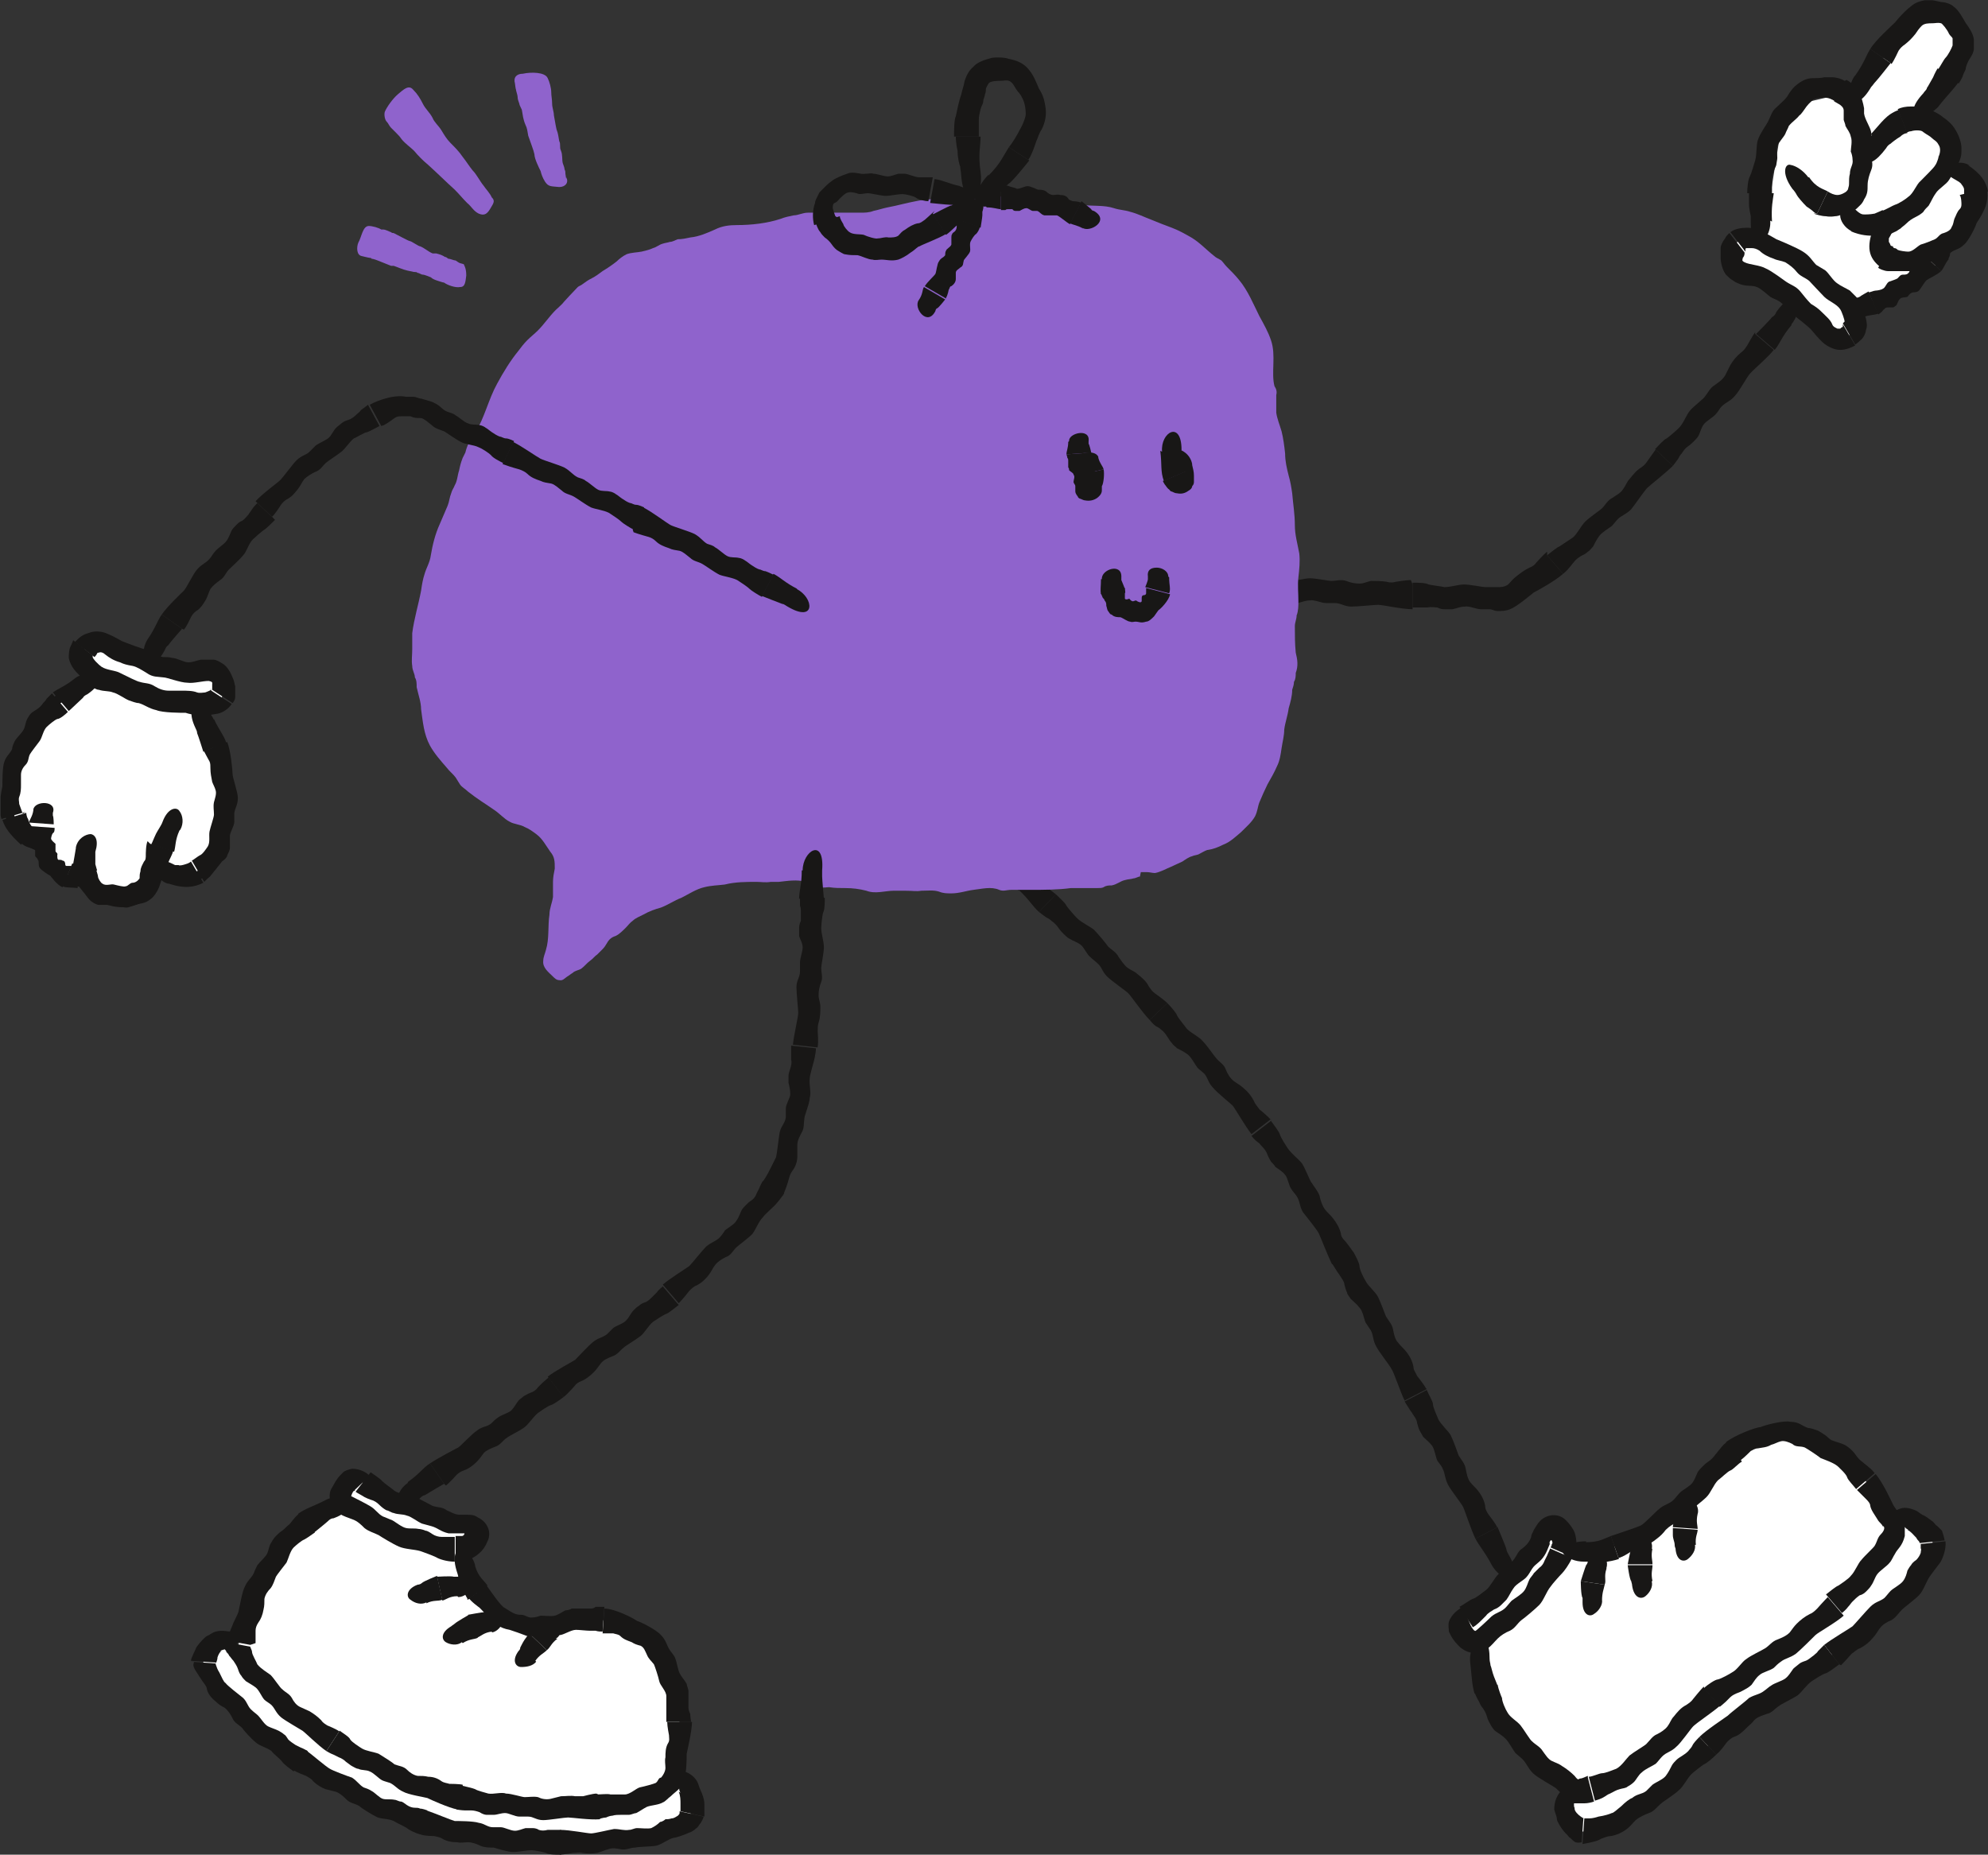 <?xml version="1.0" encoding="UTF-8"?><svg id="Calque_1" xmlns="http://www.w3.org/2000/svg" width="224.57" height="209.53" xmlns:xlink="http://www.w3.org/1999/xlink" viewBox="0 0 224.57 209.53"><rect x="0" y="0" width="224.57" height="209.53" fill="#333333" stroke="none"/><defs><style>.cls-1{fill:#181716;}.cls-2{fill:#fff;}.cls-3,.cls-4{fill:none;}.cls-5{fill:#8f63cc;}.cls-6{clip-path:url(#clippath);}.cls-4{stroke:#181716;stroke-miterlimit:10;}</style><clipPath id="clippath"><rect class="cls-3" x=".07" y=".03" width="224.5" height="209.5"/></clipPath></defs><polygon class="cls-2" points="199.27 26.63 201.57 12.13 209.27 10.33 217.97 .83 222.57 4.03 217.97 12.83 223.17 22.53 218.97 29.83 209.27 35.13 199.27 26.63"/><g class="cls-6"><path class="cls-1" d="M115.07,100.53c1.2,1.1,1.6,1.9,2.3,2.5l1.9-2s-1.8-1.4-2.1-1.6c-.2-.1-.4-.3-.6-.5-2.8-2.9-3.3,0-1.5,1.7"/><path class="cls-1" d="M131.87,113.33l-2,1.9c-.8-.8-2.1-2.7-2.4-3s-1.9-1.4-2.4-1.9c-.6-.6-.6-1.1-1.1-1.5-.2-.2-.6-.5-.8-.7-.4-.3-.7-1.1-1.1-1.4s-.8-.4-1.3-.7c-.2-.1-.5-.4-.6-.5-.2-.2-.4-.4-.6-.7-.2-.3-.5-.6-.8-.8-.2-.2-.4-.3-.6-.4-.3-.2-.8-.6-.8-.6l1.9-2c.4.4,1.1,1,1.2,1.3.2.3.9,1.1,1.2,1.4.5.5,1.4.9,1.9,1.3.5.5,1.4,1.6,1.6,1.9.4.4.9.6,1.2,1.2.3.4.6.9,1,1.2.4.3.8.4,1.1.7.5.4,1,.8,1.3,1.4.2.3.4.6.7.8,0,0,1,.7,1.4,1.1"/><path class="cls-1" d="M143.57,126.43l-2.2,1.7c-.7-.9-1.8-2.8-2.1-3.2-.3-.3-1.8-1.5-2.2-2-.6-.6-.6-1.1-1-1.6-.2-.2-.6-.5-.8-.7-.3-.4-.7-1.2-1.1-1.5-.4-.3-.8-.5-1.2-.7-.2-.2-.5-.4-.6-.6-.2-.2-.3-.4-.5-.7-.2-.3-.4-.6-.7-.8-.2-.2-.4-.3-.6-.4-.3-.2-.7-.7-.7-.7l2-1.9c.4.4,1,1.1,1.1,1.4.2.4.9,1.2,1.1,1.5.5.5,1.4.9,1.8,1.4.5.5,1.3,1.7,1.5,1.9.4.5.9.7,1.1,1.3.2.5.5,1,.9,1.3s.8.5,1.1.8c.5.4.9.9,1.2,1.5.1.3.4.6.6.9,0,0,1,.8,1.3,1.2"/><path class="cls-1" d="M152.87,141.53l-2.4,1.3c-.5-1-1.3-3.1-1.5-3.5s-1.4-1.9-1.8-2.4c-.4-.7-.3-1.2-.7-1.8-.2-.3-.5-.6-.6-.8-.3-.4-.4-1.3-.7-1.6-.3-.4-.7-.6-1.1-.9-.1-.2-.4-.5-.5-.6-.1-.2-.3-.5-.4-.8-.1-.3-.3-.6-.6-.9-.2-.2-.3-.4-.5-.5-.3-.2-.7-.7-.7-.7l2.2-1.7c.3.4.9,1.2,1,1.5.1.4.7,1.3.9,1.6.4.6,1.2,1.2,1.6,1.7.4.6.9,2,1.1,2.2.3.5.7.9.9,1.5.1.5.3,1.1.6,1.5s.6.6.9,1c.4.5.7,1,.9,1.7,0,.4.3.7.5.9,0,0,.8,1,1,1.4"/><path class="cls-1" d="M161.17,156.93l-2.5,1.3c-.5-1-1.2-3.2-1.5-3.6-.2-.4-1.4-1.9-1.7-2.5-.4-.7-.3-1.2-.6-1.8-.2-.3-.4-.6-.6-.9-.2-.4-.3-1.3-.7-1.7-.3-.4-.7-.7-1-1-.1-.2-.4-.5-.4-.7-.1-.2-.2-.5-.3-.9,0-.3-.3-.7-.5-1-.1-.2-.3-.4-.4-.6-.2-.3-.5-.8-.5-.8l2.4-1.3c.3.5.7,1.3.7,1.6,0,.4.5,1.4.7,1.7.3.6,1.1,1.2,1.4,1.8.3.6.8,2,.9,2.2.3.5.7.9.8,1.5.1.5.2,1.1.6,1.5.3.4.6.6.9,1,.4.5.7,1.1.8,1.7,0,.4.3.7.4,1,0,0,.8,1,1,1.4"/><path class="cls-1" d="M169.17,172.53l-2.5,1.3c-.5-1-1.2-3.2-1.4-3.6-.2-.4-1.4-1.9-1.7-2.5-.4-.8-.3-1.2-.6-1.8-.1-.3-.4-.6-.6-.9-.2-.4-.3-1.3-.6-1.7s-.7-.7-1-1c-.1-.2-.3-.5-.4-.7-.1-.2-.2-.5-.3-.9,0-.3-.3-.7-.5-1-.1-.2-.3-.4-.4-.6-.2-.3-.5-.8-.5-.8l2.5-1.3c.2.5.7,1.3.7,1.6,0,.4.5,1.4.6,1.7.3.6,1.1,1.3,1.4,1.8.3.6.8,2,.9,2.3.3.5.7.9.8,1.5.1.5.2,1.1.5,1.5s.6.6.9,1c.4.5.7,1.1.8,1.7,0,.4.2.7.4,1,0,0,.8,1,1,1.5"/><path class="cls-1" d="M168.47,176.73c-.8-1.5-1.4-2.1-1.8-2.9l2.5-1.3s.9,2.1,1,2.5c0,.2.2.5.3.7,2,3.5-.9,3.1-2,1"/><path class="cls-2" d="M213.87,172.23c1.5-2.1,4.3,1.5,4.3,1.5,1.7,3.7-11.8,14.4-21.3,20.2-4.5,2.7-11,12.5-18.2,13,0,0-3.6-2.3-.5-4.4"/><path class="cls-1" d="M215.47,172.83c.4.2.7.6,1,.9.1.2.2.3.3.4l.1.2h0l2.8-.3s0-.2-.3-1.1l-.5-.5c-.2-.1-.3-.3-.5-.5-.4-.3-.8-.6-1-.7-.3-.1-.5-.3-.8-.5-.6-.3-1.3-.5-1.9-.3-.6.2-.9.5-1.1.8-.2.5,0,.8.3.9.3.1.7,0,1,.2.3.1.3.3.7.5"/><path class="cls-1" d="M207.77,188.03l-1.7-2.2c.9-.7,2.8-1.8,3.2-2.1.3-.3,1.5-1.7,2-2.2.6-.6,1.1-.6,1.6-1,.2-.2.5-.6.7-.8.3-.3,1.1-.7,1.4-1.1.3-.4.4-.8.5-1.2.1-.2.3-.5.4-.6.1-.2.3-.4.6-.6.2-.2.4-.5.5-.8,0-.2.1-.4,0-.5v-.5l2.8-.3c.1,1-.4,2.1-.6,2.4-.3.4-1,1.3-1.2,1.6-.4.6-.7,1.6-1.2,2.1s-1.7,1.4-1.9,1.6c-.4.4-.7.9-1.2,1.2-.5.2-1,.5-1.3.9s-.5.8-.8,1.1c-.4.5-.9.9-1.5,1.2-.3.1-.6.4-.9.6,0,0-.8.9-1.2,1.3"/><path class="cls-1" d="M193.87,198.23l-1.9-2c.8-.8,2.8-2.1,3.2-2.4.2-.2.7-.6,1.2-1s1-.8,1.2-1c.7-.4,1.2-.4,1.7-.8.3-.2.6-.5.8-.6.4-.3,1.2-.5,1.6-.8.4-.3.6-.7.9-1.1.2-.2.5-.4.6-.5.2-.2.5-.3.8-.4s.6-.4.9-.6c.2-.2.4-.3.5-.5l.7-.7,1.7,2.2c-.4.3-1.2.9-1.5,1-.4.1-1.3.7-1.6.9-.6.4-1.1,1.2-1.6,1.6-.6.4-1.9,1-2.1,1.2-.5.3-.8.8-1.4.9-.5.2-1,.3-1.4.7-.3.4-.6.6-.9.9-.4.4-.8.8-1.4,1-.3.1-.6.4-.8.6,0,0-.7,1-1.1,1.3"/><path class="cls-1" d="M178.77,208.23l.2-2.8h.6c.3,0,.7-.1,1-.2.7-.1,1.3-.3,1.5-.4.2,0,.6-.4,1.1-.8.4-.4.9-.8,1.2-.9.6-.5,1.1-.4,1.6-.8l.7-.7c.4-.3,1.2-.6,1.5-1s.5-.8.7-1.2c.1-.2.4-.5.5-.6.2-.2.4-.3.7-.5s.6-.4.8-.7c.2-.2.3-.4.4-.6.2-.3.7-.8.7-.8l1.9,2c-.4.4-1.1,1-1.4,1.1-.3.2-1.2.9-1.4,1.1-.5.5-.9,1.4-1.4,1.8-.5.5-1.8,1.3-2,1.5-.5.4-.8.9-1.4,1.1-.5.2-1,.4-1.5.8-.4.4-.6.7-1,1-.5.4-1.2.7-1.8.8-.4,0-.8.2-1.1.3,0,0-.3.2-.7.3s-.8.2-1.4.3"/><path class="cls-1" d="M177.87,204.33c0,.3.4.7.7.9.4.3.3.1.3.1l-.2,2.8s-.3.1-.7,0c-.2-.1-.4-.3-.6-.5-.1,0-.2-.2-.3-.3l-.2-.2c-.5-.5-1-1.4-1-1.6,0-.3-.2-.7-.3-1.1,0-.9.3-1.5.6-1.9.3-.3.6-.5.9-.6.5-.1.7,0,.8.4.1.6-.2,1.7,0,1.9"/><path class="cls-2" d="M167.07,185.13c0,7,3.1,11.8,10.9,17.3,6.9-.5,12.6-9.2,16.8-11.9,9-5.5,20.6-14.9,19-18.4-3-6.8-12.1-15.2-19.7-6.5-3.8,4.3-6.3,6.4-8.6,7.7-2.3,1.2-5.2,2.8-8.8,1.4"/><path class="cls-1" d="M166.07,187.73c.2,1.8.2,2.6.5,3.6l2.6-.9-.4-1c-.2-.5-.3-1.1-.4-1.3,0-.2-.1-.4-.1-.7,0-1.8-.5-2.4-1.1-2.2s-1.2,1.2-1.1,2.5"/><path class="cls-1" d="M179.37,200.83l.7,2.7c-.3.1-.7.2-1.1.2h-1.3l-.2-.2-.4-.3c-.6-.5-1.1-1-1.3-1.2-.4-.3-2.1-1.2-2.6-1.7-.6-.6-.7-1.1-1.2-1.6-.2-.2-.6-.5-.8-.7-.3-.4-.7-1.2-1.1-1.6s-.8-.6-1.2-.9c-.2-.2-.4-.5-.5-.7s-.3-.5-.4-.9c-.1-.4-.3-.7-.5-1-.2-.2-.3-.5-.4-.7-.2-.3-.5-1-.5-1l2.6-.9c.1.5.4,1.3.5,1.5,0,.4.4,1.3.6,1.6.3.6,1.1,1,1.5,1.5s1.1,1.7,1.3,1.8c.4.4.9.6,1.2,1.1.3.4.6.9,1,1.1.4.2.8.3,1.2.6.5.3,1,.7,1.4,1.1.1.1.2.3.4.4h0l.2-.1c.3,0,.6-.2.9-.3"/><path class="cls-1" d="M192.47,190.63l1.8,2.1c-.8.7-2.6,1.9-3,2.3-.3.3-1.4,1.9-1.9,2.3-.6.6-1.1.6-1.6,1.1-.2.2-.5.6-.7.8-.4.3-1.2.6-1.6,1-.4.3-.6.8-.9,1.1-.2.2-.5.4-.7.5-.2.2-.6.2-.9.3-.4.1-.7.3-1.1.5-.3.1-.5.3-.7.4-.3.2-1,.4-1,.4l-.7-2.7c.4,0,1.2-.4,1.5-.4.4,0,1.3-.4,1.6-.5.6-.3,1.1-1.1,1.5-1.5.5-.4,1.7-1.1,1.9-1.3.4-.4.7-.9,1.2-1.1.4-.2.9-.5,1.2-.9s.4-.8.7-1.1c.4-.5.8-1,1.4-1.3.3-.2.6-.4.8-.7,0,0,.8-1,1.2-1.4"/><path class="cls-1" d="M206.47,180.43l1.8,2.1c-.9.8-2.9,1.9-3.2,2.2s-1.7,1.7-2.2,2.1c-.7.5-1.2.5-1.7.9-.3.2-.6.5-.8.7-.4.3-1.3.5-1.6.8-.4.3-.6.7-.9,1.1-.2.2-.5.4-.7.5s-.5.3-.8.4c-.3.1-.7.3-.9.5l-.5.5c-.2.2-.7.6-.7.6l-1.8-2.1c.4-.4,1.3-1,1.6-1,.4-.1,1.3-.6,1.6-.8.6-.3,1.1-1.2,1.6-1.5.5-.4,1.8-1,2.1-1.2.5-.3.8-.8,1.4-1,.5-.2,1-.4,1.4-.8.3-.4.5-.7.8-1,.4-.4.9-.8,1.5-1.1.3-.1.6-.4.8-.6,0,0,.8-.9,1.2-1.3"/><path class="cls-1" d="M209.77,168.33l2.1-1.8c.8.9,1.8,3.1,2,3.5.1.2.5.7.8,1.2,0,.2.2.2.3.5.1.2.2.5.2.7v1.1c-.3,1.2-.8,1.4-1.1,2-.2.3-.4.8-.6,1-.3.4-1.1.9-1.4,1.3-.3.4-.4.9-.7,1.3-.1.2-.4.5-.5.6-.2.2-.4.4-.8.5-.3.2-.6.5-.8.7s-.3.4-.5.6c-.2.3-.7.7-.7.7l-1.8-2.1c.4-.3,1.1-.9,1.4-1,.3-.2,1.2-.8,1.4-1.1.5-.5.8-1.4,1.2-1.8.4-.5,1.4-1.4,1.5-1.6.3-.5.3-.9.7-1.3.3-.3.5-.7.3-.9h-.1c0-.1-.2-.3-.2-.3-.1-.1-.3-.3-.4-.5-.3-.5-.7-1-.8-1.5,0-.3-.3-.6-.5-.8l-1.2-1.2"/><path class="cls-1" d="M196.67,165.13l-1.7-2.2c1-.8,3.4-1.7,3.9-1.7.4-.2,2.6-.8,3.4-.6,1,0,1.3.5,2,.7.3,0,.8.2,1.1.3.2.1.5.3.8.5s.5.5.8.6c.5.2,1,.3,1.4.5.2.1.6.4.7.5.2.2.4.4.6.7.2.3.5.6.8.8.2.2.4.3.6.5.3.2.7.7.7.7l-2.1,1.8c-.3-.4-.9-1-1-1.3-.1-.4-.9-1.1-1.1-1.3-.5-.4-1.4-.7-1.9-.9-.5-.4-1.6-1.1-1.8-1.2-.5-.2-1,0-1.4-.4-.4-.2-.9-.4-1.3-.3-.4.1-.7.3-1.1.4-.5.3-1,.3-1.5.4-.3,0-.6.2-.8.3,0,0-.8.8-1.1,1"/><path class="cls-1" d="M182.87,176.13l-.9-2.6c.9-.3,3-1,3.4-1.2s1.6-1.5,2.1-1.9c.6-.5,1.1-.5,1.6-1,.2-.2.5-.6.7-.8.3-.3,1.1-.7,1.4-1.1.3-.4.4-.8.6-1.2.1-.2.4-.5.5-.6.2-.2.4-.4.7-.6.3-.2.6-.5.8-.8.2-.2.3-.4.5-.6.2-.3.7-.8.8-.8l1.7,2.2c-.4.2-1,.9-1.3,1s-1.1.9-1.4,1.1c-.5.5-.8,1.4-1.3,1.9s-1.7,1.4-1.9,1.6c-.5.4-.7.9-1.3,1.2-.5.2-1,.5-1.4.9-.3.4-.6.7-1,1-.5.4-1.1.8-1.7.9-.4,0-.7.3-1,.4,0,0-1.1.8-1.7.9"/><path class="cls-1" d="M179.17,174.23c1.5,0,2-.4,2.8-.7l.9,2.6s-.6.2-1.3.3h-2.6c-1.1,0-1.8-.4-2.2-.7-.3-.3-.3-.6,0-.9.4-.5,1.5-.7,2.4-.7"/><path class="cls-2" d="M165.77,182.63s5.5-3.5,8.5-9c1.2-2.2,3.2-.6,2.5,1.1-2,4.7-8.3,9.9-9.7,10.4s-3.2-1.7-1.3-2.5"/><path class="cls-1" d="M177.67,175.93l-2.5-1.1s0-.1.1-.2h0v-.1l.1-.2c0-.2-.1-.4-.2-.3,0,0-.2.2-.1.4-.2.5-.4,1-.6,1.3-.5.8-1,.9-1.4,1.5-.2.3-.4.7-.6.9-.3.4-1.2.8-1.5,1.3-.3.4-.5.9-.8,1.3l-.6.6c-.2.2-.5.4-.8.5-.3.2-.7.4-.9.7l-.6.6c-.3.3-.8.7-.9.7l-1.5-2.3c.4-.2,1.2-.8,1.5-.9.4-.1,1.2-.8,1.5-1,.5-.4.9-1.3,1.4-1.8s1.6-1.4,1.7-1.6c.4-.5.5-1,1-1.3.4-.3.8-.7,1-1.3,0-.3.2-.5.3-.8.2-.3.4-.7.7-1,.8-.8,2.1-.9,2.9-.1.4.4.8.9,1,1.4,0,0,.2.5.2,1.2,0,.8-.3,1.2-.5,1.6"/><path class="cls-1" d="M165.17,181.43l1.1,2.5q-.1,0,0-.1c0-.2-.1-.2,0,0,.1.3.4.5.4.4-.1.2,1.4-1.2,1.8-1.6.6-.5,1.1-.5,1.6-1,.2-.2.5-.6.7-.8.4-.3,1.1-.7,1.4-1.1.3-.4.4-.9.6-1.3.1-.2.4-.5.5-.7l.6-.6c.3-.2.5-.5.6-.8.1-.2.2-.4.3-.6.1-.3.4-.8.3-.8l2.5,1.1c-.3.7-.9,1.5-1.1,1.7-.3.3-1.1,1.2-1.3,1.5-.5.6-.8,1.6-1.3,2.1s-1.7,1.5-2,1.7c-.5.4-.7.9-1.3,1.2-.5.2-1,.5-1.4.9s-.6.7-1.1,1.1c-.3.2-1,.6-1.6.5-.6,0-1.1-.3-1.5-.6-.4-.4-.8-.8-1.1-1.4,0,0-.1-.2-.2-.4,0-.3-.1-.7,0-1.1.3-.9,1.1-1.4,1.4-1.6"/><path class="cls-1" d="M180.97,180.83c0-.9.2-1.3.3-1.8l-2.7-.4s0,1.6.2,1.9v.5c0,1.4.8,1.7,1.3,1.3.5-.3,1-1,.9-1.6"/><path class="cls-1" d="M181.47,177.23c-.3.9,0,1.3-.2,1.8l-2.7-.4s.5-1.6.6-1.8c.1-.1.2-.3.2-.5.4-1.4,1.2-1.4,1.6-1,.4.4.7,1.2.5,1.8"/><path class="cls-1" d="M186.67,178.63c-.2-.9,0-1.3,0-1.8h-2.8s.2,1.6.4,1.8c0,.1.1.3.1.5.2,1.4,1,1.6,1.5,1.2.5-.4.9-1.1.7-1.7"/><path class="cls-1" d="M186.67,174.93c-.2.9,0,1.3,0,1.8h-2.8s.3-1.6.4-1.8c0-.1.1-.3.1-.5.3-1.4,1-1.5,1.5-1.1s.9,1.1.7,1.7"/><path class="cls-1" d="M191.57,174.53c-.1-.9.2-1.3.2-1.7l-2.8-.2v.8c0,.4.2.8.2,1,0,.1,0,.3.1.5.1,1.4.9,1.6,1.4,1.2.5-.4.9-1,.8-1.6"/><path class="cls-1" d="M191.77,171.03c-.2.9,0,1.3,0,1.7l-2.8-.2s0-.4.2-.8c.1-.4.2-.8.3-.9,0-.1.1-.3.1-.5.3-1.3,1-1.4,1.5-1s.9,1.1.7,1.7"/><path class="cls-1" d="M138.77,67.73c1.7,0,2.4.4,3.4.4v-2.8c.1,0-2.2,0-2.5.1h-.8c-3.9-.4-2.4,2.2-.1,2.2"/><path class="cls-1" d="M159.57,66.03v2.8c-1.2,0-3.4-.5-3.9-.5-.4,0-2.3.2-3,.2-.8,0-1.2-.4-1.9-.4h-1c-.5,0-1.3-.4-1.8-.3-.5,0-.9.2-1.4.3h-.8c-.3,0-.5,0-.9-.2-.3,0-.7-.1-1.1,0h-1.7v-2.8c.6,0,1.6,0,1.9.2.4.1,1.4.2,1.8.3.7,0,1.6-.3,2.2-.3.7,0,2.1.3,2.4.3.6,0,1.1-.2,1.7,0,.5.2,1,.3,1.5.3s.8-.2,1.3-.3c.6,0,1.2,0,1.8.1.3.1.7.1,1,0,0,0,1.2-.2,1.7-.2"/><path class="cls-1" d="M174.77,62.73l1.8,2.1c-.9.8-2.9,1.9-3.3,2.1-.4.3-1.9,1.6-2.7,1.9-.5.2-.9.2-1.4.2-.4,0-.6-.2-.9-.2h-1c-.5,0-1.3-.4-1.8-.3-.5,0-.9.2-1.4.3h-.8c-.3,0-.5,0-.9-.2-.3,0-.7-.1-1.1,0h-1.7v-2.8c.6,0,1.5,0,1.8.2.4.1,1.4.2,1.8.3.7,0,1.6-.3,2.2-.3.7,0,2.1.3,2.4.3h1.4c.3,0,.8,0,1.2-.3.3-.3.5-.6.9-.9.5-.4.9-.7,1.5-1,.3-.1.6-.3.8-.6,0,0,.8-.9,1.2-1.2"/><path class="cls-1" d="M186.97,50.73l2,1.9c-.8.8-2.6,2.2-2.9,2.5-.3.3-1.4,1.9-1.8,2.4-.6.6-1.1.7-1.5,1.1-.2.2-.5.6-.7.8-.4.3-1.1.7-1.4,1.1-.3.4-.5.8-.7,1.2-.2.2-.4.5-.6.6-.2.2-.4.3-.8.5-.3.2-.6.4-.8.7-.2.2-.3.4-.5.6-.2.3-.7.7-.7.7l-1.8-2.1c.4-.3,1.1-.9,1.4-1,.3-.2,1.2-.8,1.5-1,.5-.4.9-1.3,1.4-1.8s1.7-1.3,1.9-1.5c.4-.4.6-.9,1.2-1.2.4-.3.9-.5,1.2-1,.3-.4.4-.8.7-1.1.4-.5.8-1,1.3-1.3.3-.2.5-.4.7-.7,0,0,.7-1,1-1.4"/><path class="cls-1" d="M198.27,37.73l2.1,1.8c-.7.9-2.4,2.3-2.7,2.7-.3.3-1.2,2-1.7,2.5-.5.6-1,.7-1.5,1.2-.2.2-.4.6-.6.8-.3.4-1.1.8-1.4,1.2-.3.4-.4.9-.6,1.3-.1.2-.4.5-.5.6-.2.2-.4.4-.7.6-.3.2-.5.5-.7.8-.2.2-.3.4-.4.6-.2.3-.6.8-.6.8l-2-1.9c.4-.4,1-1.1,1.3-1.2.3-.2,1.1-.9,1.4-1.2.5-.5.8-1.4,1.2-1.9s1.6-1.4,1.7-1.6c.4-.5.6-1,1.1-1.3.4-.3.9-.6,1.2-1.1.2-.4.4-.8.6-1.2.3-.5.7-1,1.2-1.4.3-.2.5-.5.7-.8,0,0,.6-1.1.9-1.5"/><path class="cls-1" d="M202.37,36.73c-1.1,1.3-1.3,2.1-1.9,2.8l-2.1-1.8s1.6-1.6,1.8-1.9c.2-.1.4-.3.5-.6,2.3-3.2,3.2-.4,1.7,1.4"/><path class="cls-2" d="M208.87,37.83c2.6-1.6-2.6-6-5.7-8.1-3.2-2.1-7.3-4.4-7.5-.9-.2,2.2,1.5,1.1,6.7,4.7,3,2.1,4.2,5.7,6.6,4.3"/><path class="cls-1" d="M197.17,28.43l-1.7-2.2c.5-.4,1.3-.5,1.9-.5s1.1.2,1.6.4c.9.4,1.5.8,1.7.9.5.2,2.4,1,3,1.4.8.5,1,1,1.5,1.5.3.2.7.4,1,.6.4.3.9,1.2,1.4,1.5.4.3.9.5,1.4.8.2.2.5.5.7.7s.4.6.5,1c.2.4.4.9.6,1.4.1.5.2.9,0,1.4,0,.3-.3.9-.6,1.1-.3.3-.6.5-.6.5l-1.4-2.4.2-.2c0-.2-.3-1.1-.5-1.4-.4-.6-1.3-.9-1.8-1.4s-1.5-1.6-1.7-1.8c-.5-.4-1-.5-1.4-1-.3-.4-.8-.8-1.3-1.1-.5-.2-.9-.2-1.3-.4-.6-.2-1.2-.5-1.6-.9-.3-.2-.6-.3-.9-.3h-.5q-.2,0-.2.1"/><path class="cls-1" d="M208.17,36.63l1.4,2.4c-.4.2-1,.5-1.7.5s-1.4-.4-1.8-.7c-.8-.7-1.2-1.3-1.4-1.5-.3-.4-1.9-1.6-2.4-2-.6-.5-.7-.9-1.3-1.3-.3-.2-.7-.3-1-.5-.4-.3-1-.9-1.5-1.1-.5-.2-.9-.1-1.4-.2-.2,0-.7-.2-.9-.3-.1,0-.3-.2-.5-.3-.2-.1-.5-.4-.7-.6-.4-.5-.6-1.4-.6-1.9v-1.1c0-.3.2-.7.5-1.1.2-.4.5-.6.5-.6l1.7,2.2v.1c0,.2-.1.4-.2.5,0,.2-.2.3.2.5.6.3,1.7.3,2.4.7.7.3,2,1.3,2.3,1.5.6.4,1.1.5,1.6,1.1.4.5.8,1,1.2,1.4.5.3.8.5,1.2.9.5.5,1,.9,1.2,1.4.1.3.4.4.6.5h.3s.2-.2.3-.2"/><path class="cls-1" d="M211.47,26.23c-.3.9-.4,1.7-.2,2.4.2.7.7,1.2,1.2,1.6l1.4-2.4s-.2,0-.3-.1c0,0-.1-.3-.2-.4v-.4c.3-.5.5-.9.5-1.3,0-.3-.2-.6-.5-.7-.5-.2-1.6,0-2.1,1.2"/><path class="cls-1" d="M221.77,21.93l2.7-.4c.1.7,0,1.6-.4,2.3-.3.7-.7,1.2-.8,1.4-.1.4-.9,2-1.4,2.4-.6.6-1,.5-1.5.9-.2.2-.5.4-.8.6-.4.3-1.2.3-1.6.5-.4.2-.7.6-1.1.8-.2,0-.6.2-.8.2h-2.8c-.4,0-1.1-.3-1.1-.4l1.4-2.4s.2,0,.4.2c.2,0,.3.1.4.2.2.1.9.2,1.2.2.5,0,1-.6,1.4-.8.4-.1,1.4-.5,1.6-.6.4-.2.5-.6,1-.7.3-.1.8-.3.9-.7.2-.3.2-.6.3-.9.2-.4.3-.8.6-1.1.2-.2.2-.4.2-.6,0,0,0-.8-.2-1"/><path class="cls-1" d="M222.27,18.63c1.5,1,2.1,1.9,2.3,3l-2.7.4v-.6c0-.3-.3-.6-.3-.6,0-.1-.2-.2-.3-.3-.5-.3-.9-.5-1.1-.7-.2-.3-.2-.6,0-.8.2-.5,1.3-1,2.4-.3"/><path class="cls-1" d="M218.97,12.03c1.1-1.4,1.7-1.9,2.3-2.8l-2.4-1.5s-.3.5-.5,1c-.3.5-.6,1.1-.7,1.2,0,.2-.3.4-.4.6-2.7,2.9.2,3.3,1.8,1.4"/><path class="cls-1" d="M213.57,7.13l-2.3-1.6c.6-1,2.4-2.6,2.8-3,.3-.4,1.7-2,2.6-2.3,1.1-.4,1.7-.2,2.6,0,.4,0,1.1.2,1.4.5.6.4,1.1,1.4,1.4,1.9.3.4.8,1.1.9,1.8v1.1c0,.3-.2.7-.4,1s-.4.7-.5,1.1c0,.3-.2.5-.3.8-.1.4-.5,1-.5,1l-2.4-1.5c.3-.4.7-1.2.9-1.4.3-.3.7-1.1.8-1.4v-.8c-.1-.2-.2-.2-.4-.5-.2-.5-.8-1.2-.9-1.2-.4-.1-.6,0-1,0s-.9,0-1.2.3-.5.6-.7.9c-.4.5-.7.8-1.2,1.2-.3.2-.5.4-.7.7,0,0-.5,1.1-.8,1.5"/><path class="cls-1" d="M209.57,8.53c1-1.4,1.2-2.2,1.7-3l2.3,1.6s-1.4,1.8-1.7,2.1c-.2.2-.3.4-.5.6-2,3.4-3.2.8-1.9-1.2"/><path class="cls-1" d="M200.17,25.03c-.1-1.7.1-2.4.2-3.2h-2.8v1.2c0,.6.2,1.3.2,1.4v.7c0,1.8.4,2.3,1,2.2.6,0,1.3-1.2,1.2-2.4"/><path class="cls-1" d="M208.67,9.03l-1.4,2.4c-.3-.2-.7-.4-1.2-.4s-1,.1-1.2.2c-.1.1-.5.4-.8.8-.3.4-.6.9-.8,1-.4.5-.8.7-1.2,1.2-.1.3-.3.6-.4.9-.2.4-.8,1-.9,1.4-.1.4,0,.9,0,1.3,0,.2-.1.6-.1.7,0,.2-.2.5-.3.8s-.2.6-.2.9v1.6h-2.8c0-.6.1-1.6.3-1.9.2-.4.5-1.5.6-1.8.2-.7.1-1.7.3-2.3.2-.7,1.1-1.9,1.2-2.2.3-.6.4-1.1.9-1.5.4-.4.9-.8,1.2-1.2.3-.5.5-.8.9-1.2.6-.5,1.2-.9,2-.9.5,0,.9,0,1.3-.1h.9c.5,0,1.1.2,1.4.4"/><path class="cls-1" d="M205.27,24.13l1.2-2.5c.3.2.7.4,1.1.4s.9-.3,1-.4c0,0,.2-.2.2-.3s.1-.3.1-.5c0-.4,0-.9.1-1.2,0-.7.4-1,.3-1.6,0-.3-.1-.7-.2-.9,0-.4.2-1.2,0-1.7-.1-.5-.4-.8-.6-1.2,0-.2-.2-.6-.2-.7v-1h0c0-.1,0-.3-.2-.5-.1-.1-.2-.2-.4-.3s-.5-.3-.5-.3l1.4-2.4c.7.3,1.5,1.3,1.6,1.7.1.3.3.9.4,1.5v-.2.8c.1.7.7,1.5.8,2.1.1.7,0,2.2,0,2.5,0,.6.3,1.1,0,1.8-.2.5-.4,1.1-.4,1.7s0,1-.4,1.6c-.2.5-.5.7-.8,1s-.7.4-1.1.6c-.5,0-.9.3-1.4.3,0,0-.5.1-1,0-.5,0-1.1-.2-1.4-.3"/><path class="cls-1" d="M204.37,20.03c.8,1.2,1.6,1.3,2.1,1.6l-1.2,2.5s-.2,0-.4-.2-.5-.4-.8-.6c-.5-.5-1-1.1-1.1-1.3-.1-.2-.3-.5-.5-.7-1.3-1.8-.8-2.9-.2-2.7.6.1,1.4.6,2,1.4"/><path class="cls-1" d="M209.07,26.13c1.2.5,2,.5,2.7.5s1.3-.1,1.9-.3l-1-2.6s-.4.2-.9.4c-.5.1-1,.1-1.1.1-.2,0-.3,0-.5-.1-.5-.3-.7-.6-1-.9-.3-.2-.5-.3-.8-.1-.3.1-.5.6-.5,1.2s.5,1.4,1.3,1.8"/><path class="cls-1" d="M215.37,14.93l-1-2.6c.4-.2.9-.3,1.5-.3s.9,0,1.5.2c1,.2,1.9.8,2.1,1,.3.2,1,.7,1.4,1.4.5.8.7,1.6.7,2.1s0,.8-.1,1.1c-.2.7-.5,1-.7,1.4s-.4.8-.6,1.1c-.3.5-1.2,1-1.5,1.5-.3.4-.5.9-.8,1.4-.2.2-.5.5-.6.7-.2.2-.5.4-.9.6s-.7.4-1,.7c-.2.2-.5.4-.7.6-.2.1-.4.3-.7.4l-.4.2-1-2.6c.4-.1,1.2-.6,1.5-.7.4-.1,1.3-.7,1.5-.9.6-.4.9-1.4,1.4-1.8.5-.5,1.5-1.5,1.6-1.7.3-.4.4-1,.4-.9v-.1c.2-.4.3-1,0-1.4-.2-.4-.5-.5-.7-.7-.3-.3-.6-.4-1-.7-.2-.2-.5-.2-.8-.2,0,0-.3,0-.6.1-.3,0-.5.2-.7.2"/><path class="cls-1" d="M211.27,15.23c1.3-1.4,1.8-2.3,3.2-2.8l1,2.6s-.4,0-.8.4c-.5.3-1,.7-1.1.8-.2.1-.4.3-.5.5-1.2,1.6-2,1.9-2.3,1.3-.3-.5-.2-1.8.7-2.8"/><path class="cls-1" d="M210.47,35.83c.8-.3,1.2-.2,1.7-.4l-1.1-2.5s-.9.5-1,.6c0,0-.2.1-.3.1-1.7.2-.5,2.5.7,2.1"/><path class="cls-1" d="M217.27,28.73l2,1.9c-.4.4-1.5.9-1.6,1-.2.1-.7,1-.9,1.2-.3.3-.7.1-.9.3-.1,0-.3.3-.4.4-.2.1-.7,0-.9.3-.2.2-.2.5-.4.7l-.3.2h-.5c-.2,0-.4,0-.5.2-.1,0-.2.2-.3.3s-.4.3-.4.3l-1.1-2.5c.2,0,.6-.2.8-.2s.7-.1.8-.2c.3-.1.4-.6.7-.8.3-.1.9-.3,1-.4.2-.2.3-.4.6-.4s.5,0,.7-.3c.1-.2.1-.4.3-.6s.3-.4.7-.5c.2,0,.3-.1.4-.3,0,0,.2-.5.4-.7"/><path class="cls-1" d="M220.17,29.23c-.5.6-.6,1.1-.9,1.4l-2-1.9s.8-.6.9-.7c.1,0,.2-.1.2-.2.9-1.5,2.5.5,1.7,1.4"/><path class="cls-5" d="M128.77,99.03c-.2,0-.5.2-.7.2-.3.1-.7.1-1,.2-.5.1-.9.5-1.5.6-.3,0-.6,0-.9.2-.2.1-.4.1-.7.1h-3c-1.5.2-3,.2-4.6.2h-2.1c-.6,0-.9.2-1.4,0-.9-.4-2-.1-2.9,0-.8.1-1.6.4-2.5.4-.5,0-.9,0-1.4-.2-.6-.2-1.3-.1-2-.1-.6.1-.8,0-1.9,0h-1.2c-1,0-2.1.4-3.1,0-.8-.2-1.5-.3-2.4-.3-.6,0-1.2,0-1.8-.1-.3,0-.7.1-1,0-.1,0-.3-.1-.4-.2-.4-.1-.8-.3-1.2-.4-1.1-.3-2.1-.1-3.1,0h-.9c-.6.1-1.1,0-1.6,0-1.2,0-2.4,0-3.6.3-.8.1-1.5.1-2.3.3-.9.2-1.8.8-2.6,1.2-.8.3-1.5.8-2.3,1.1-.7.2-1.3.4-2,.8-.4.2-.9.4-1.2.7-.3.2-.5.5-.8.8s-.7.7-1.1.9c-.3.1-.5.2-.7.4-.3.3-.4.7-.8,1.1l-.6.6c-.3.2-.5.5-.8.7-.4.3-.6.6-1,.9-.3.2-.7.2-1,.5-.2.1-.4.3-.6.4-.3.2-.5.5-.9.4-.3,0-.5-.2-.7-.4-.5-.5-1.2-1-1.1-1.8,0-.4.2-.8.3-1.2.4-1.3.2-2.7.4-4,0-.7.3-1.3.4-2v-1.7c0-.5.1-1,.2-1.5,0-.8,0-1.3-.5-1.9-.5-.7-.9-1.5-1.6-2-.4-.3-.8-.6-1.3-.8-.5-.3-1.2-.3-1.7-.6-.6-.3-1.1-.9-1.7-1.3-1-.7-2-1.3-3-2.1-.3-.3-.7-.5-.9-.8s-.3-.5-.5-.8c-.3-.4-.7-.7-1-1.1-.7-.8-1.4-1.6-1.9-2.5-.7-1.3-.8-2.7-1-4.1,0-.8-.3-1.6-.5-2.5,0-.4,0-.8-.2-1.1,0-.4-.3-.8-.3-1.3-.1-.6,0-1.2,0-1.9v-1.8c.2-1.6.7-3.2,1-4.8.1-.7.2-1.3.4-1.9.2-.7.6-1.3.7-2.1.2-1.2.5-2.4,1-3.5.3-.7.6-1.4.9-2.1.2-.5.2-.9.4-1.4.1-.4.3-.6.4-.9.3-.5.3-1.1.5-1.7.1-.5.2-.9.4-1.4.1-.2.2-.4.3-.6.1-.4.2-.7.4-1.1.2-.4.5-.7.7-1.1,1.1-1.8,1.5-3.8,2.5-5.6.7-1.3,1.5-2.6,2.4-3.7.3-.4.6-.8,1-1.2s.8-.7,1.2-1.1c.7-.7,1.3-1.6,2-2.3.3-.3.7-.6,1-1,0,0,1.1-1.2,1.5-1.6.1-.1.4-.2.5-.3.4-.3.7-.5,1.1-.7s.8-.5,1.2-.8c.5-.3,1.1-.7,1.6-1.1.3-.3.7-.6,1.1-.8.5-.2,1.2-.2,1.7-.3.4-.1.9-.2,1.3-.4.4-.1.7-.4,1.1-.5.3-.1.5-.1.8-.2.3,0,.6-.2.9-.3.5,0,.9-.1,1.4-.2,1-.1,1.9-.5,2.8-.9.8-.4,1.6-.5,2.5-.5,1.6,0,3.4-.2,4.9-.7.5-.2,1-.3,1.5-.4.5,0,1-.3,1.6-.3h5.9c.5,0,1,0,1.5-.2.5-.1,1.1-.3,1.6-.4,1.1-.2,2.1-.5,3.2-.7.9-.2,1.7-.2,2.6-.3,1,0,1.8-.3,2.8-.5.8-.2,1.4-.2,2.3,0,1.3.2,2.5.4,3.8.4,1.2,0,2.4,0,3.6.2.6,0,1.2.1,1.8.2.6,0,1.1.3,1.7.4,1.3.2,2.6,0,3.8.4.6.2,1.2.2,1.8.4.8.2,1.6.6,2.4.9.7.3,1.5.6,2.3.9s1.5.7,2.2,1.1c1,.6,1.7,1.4,2.6,2.1.2.2.5.3.8.5.2.2.4.5.6.7.5.5,1,1,1.4,1.5,1,1.2,1.6,2.7,2.3,4.1.5.9,1,1.8,1.3,2.7.6,1.7,0,3.7.4,5.2.2.3.3.6.2,1v2c.1.7.4,1.4.6,2.1.2.8.3,1.6.4,2.5,0,.9.2,1.7.4,2.5.2.7.3,1.3.4,2,.1,1.2.3,2.4.3,3.6,0,1.1.3,2.1.5,3.2.1.9,0,1.8-.1,2.7s0,1.8,0,2.7c0,.5,0,1.1-.2,1.6,0,.4-.2.8-.2,1.2,0,1,0,2,.1,3,.2.8.3,1.5,0,2.3,0,.3,0,.7-.2,1,0,.3-.1.6-.2.9,0,.7-.2,1.4-.4,2.1-.1.8-.4,1.6-.5,2.4,0,.7-.2,1.4-.3,2.1s-.2,1.4-.5,2c-.3.7-.7,1.4-1.1,2.1-.3.6-.6,1.3-.9,2-.2.5-.2,1-.5,1.6-.4.7-1,1.2-1.6,1.8-.6.5-1.2,1.1-2,1.4-.6.3-1.1.5-1.8.6-.3.1-.6.3-1,.5-.3.1-.5.1-.7.2-.4.1-.8.4-1.1.6-.4.2-.9.4-1.3.6-.5.2-1.2.6-1.8.7-.3,0-.6-.1-.9-.1h-.7"/><path class="cls-1" d="M124.37,65.43c0,.8-.1,1.2,0,1.7l2.7-.6s-.3-.8-.4-1v-.3c.1-1.7-2.3-.9-2.2.2"/><path class="cls-1" d="M129.47,66.43l2.7.7c-.1.7-1.1,1.7-1.3,1.8,0,0-.3.4-.5.7-.3.3-.6.6-.9.6-.6.2-.8,0-1.2,0-.2,0-.4.1-.6,0-.3,0-.8-.4-1.1-.5-.3,0-.7,0-1-.3-.2,0-.3-.3-.4-.4s-.1-.3-.2-.6c0-.2,0-.4-.2-.6,0-.1-.1-.2-.2-.3-.1-.2-.2-.5-.2-.5l2.7-.6c0,.2.1.5,0,.6v.6c.1.2.5,0,.5,0,0,0,.2.3.4.3s.3-.2.5,0c.2.1.4.2.5,0v-.4c0-.2.1-.3.3-.3.1,0,.2-.1.2-.2v-.6"/><path class="cls-1" d="M132.07,65.23c0,.9.2,1.3,0,1.8l-2.7-.7s.3-.7.3-.9v-.3c-.1-.7.3-1,1-1,.6,0,1.3.4,1.3,1"/><path class="cls-1" d="M108.47,21.03c-1.4-.3-2-.7-2.9-.8l-.5,2.7s1.9.2,2.2.2c.2,0,.4,0,.6.1,3.2,1,2.5-1.7.5-2.2"/><path class="cls-1" d="M94.67,24.63l-2.7.8c-.2-.7-.2-1.7.1-2.5,0-.2.1-.4.2-.6s.2-.4.3-.6c.3-.3.5-.5.6-.6.2-.2.7-.7,1.3-1,.6-.3,1.2-.5,1.5-.6.8-.1,1.2.2,1.8.1.3,0,.7-.1.9,0,.4,0,1.2.3,1.6.3s.8-.2,1.2-.3h.7c.2,0,.5.1.8.2s.6.2.9.2h1.5l-.5,2.7c-.4,0-1.2-.2-1.4-.4-.3-.2-1.2-.4-1.5-.4-.6,0-1.4.2-1.9.2s-1.7-.3-2-.3c-.5,0-.9.2-1.3,0-.4-.1-.8-.2-1.2,0-.3.2-.5.4-.7.6-.3.3-.3.4-.6.5-.2.1-.2.4-.2.6,0,0,.2.7.3.9"/><path class="cls-1" d="M105.37,24.13l1.5,2.3c-.8.5-2.7,1.2-3,1.4-.2,0-.5.4-1,.7-.5.4-1.1.7-1.4.8-.8.2-1.3,0-1.9,0-.3,0-.7.1-1,0-.5,0-1.2-.4-1.7-.5-.5,0-.9,0-1.4-.1-.2,0-.6-.3-.8-.4-.2-.1-.5-.4-.7-.7-.2-.3-.5-.6-.8-.8-.2-.2-.4-.4-.5-.6-.3-.3-.5-1-.5-1l2.7-.8c0,.3.3.7.4.9,0,.2.5.8.7.9.4.3,1.2.2,1.6.3.4.2,1.4.5,1.6.4.4,0,.8-.2,1.2-.1.4,0,.8,0,1.1-.2.3-.3.4-.5.8-.7.4-.3.9-.6,1.4-.7.3,0,.5-.2.8-.4,0,0,.8-.7,1.1-1"/><path class="cls-1" d="M109.17,24.63c-1.2.8-1.6,1.4-2.3,1.9l-1.5-2.3s1.7-.9,2-1c.2,0,.4-.2.5-.3,2.6-2.1,3,.7,1.3,1.9"/><path class="cls-1" d="M108.87,23.43c-.2.8-.6,1-.7,1.4l2.6.9s.2-1.2.2-1.4v-.4c.7-2.1-1.9-1.6-2.2-.6"/><path class="cls-1" d="M106.87,33.73l-2.4-1.4c.3-.5,1.1-1.2,1.2-1.4.1-.2.2-1.2.4-1.4.2-.4.5-.4.7-.7,0-.1,0-.4.1-.5,0-.2.5-.4.6-.7v-.8c0-.1,0-.3.1-.4,0-.1.2-.2.3-.3.1-.1.2-.3.2-.5v-.9l2.6.9c0,.3-.3.7-.4.8-.2.1-.5.6-.6.8-.2.3,0,.9-.1,1.2-.1.3-.7.9-.7,1-.1.3,0,.6-.4.8-.2.2-.5.3-.5.6v.7c0,.3-.2.6-.5.8-.2,0-.2.3-.3.4,0,0-.1.6-.3.9"/><path class="cls-1" d="M103.77,33.93c.5-.7.4-1.2.6-1.5l2.4,1.4s-.7.9-.9,1c-.1,0-.2.2-.2.3-.9,1.8-2.5-.3-1.9-1.2"/><path class="cls-1" d="M110.77,19.43c-.3-2,0-2.9,0-4h-2.8s0,.8.2,1.6c0,.8.2,1.6.3,1.8,0,.3.1.6.1.9.2,2.5,1,3.1,1.5,2.8.5-.4.9-1.7.7-3.1"/><path class="cls-1" d="M116.27,18.13l-2.3-1.5c.4-.5.9-1.3,1.3-2.1.4-.7.6-1.4.6-1.6s0-.8-.2-1.4c-.2-.6-.5-1-.7-1.2-.4-.5-.5-1-1-1.2-.3-.1-.6,0-.9,0s-1.2,0-1.4.3c-.1.2-.2.3-.3.6,0,.2,0,.4-.1.6,0,.2-.2.6-.2.8,0,.3-.2.5-.3.9-.1.4-.2.8-.2,1.2v1.9h-2.8c0-.6,0-1.9.2-2.3.1-.5.4-1.9.6-2.4.1-.5.3-1,.4-1.6.2-.6.5-1.2,1-1.6.4-.5,1.3-.8,2.1-1,.8-.1,1.6,0,1.8.1,1,.2,1.8.5,2.4,1.3.5.6.8,1.4,1.1,2.1.4.6.6,1.2.7,1.9.2,1,0,1.9-.4,2.7-.3.4-.4.9-.6,1.3,0,0-.5,1.6-.9,2.1"/><path class="cls-1" d="M111.67,19.83c1.4-1.4,1.7-2.3,2.3-3.2l2.3,1.5s-1.9,2.4-2.3,2.6c-.2.2-.5.4-.7.7-1.8,1.9-2.9,1.8-3,1.1-.1-.6.4-1.8,1.4-2.8"/><path class="cls-1" d="M111.47,23.43c.8,0,1.2.2,1.6.2v-2.8s-1.3.2-1.5.3h-.4c-2.2,0-.8,2.4.2,2.2"/><path class="cls-1" d="M122.17,22.83l-1.3,2.5c-.4-.2-1.3-1-1.5-1h-1.4c-.4-.1-.5-.4-.8-.5h-.5c-.2,0-.6-.4-.8-.3-.2,0-.5.2-.7.3h-.4c-.1,0-.3,0-.4-.2h-.5c-.1,0-.2,0-.3.1h-.5v-2.8c.2,0,.7,0,.9.1.2.1.8.2.9.3.4,0,.9-.3,1.2-.3.4,0,1.1.4,1.2.4.3,0,.6,0,.9.2.2.2.5.4.8.4s.5-.1.8,0c.4,0,.7.1.9.4.1.2.3.2.5.3,0,0,.7,0,1,.2"/><path class="cls-1" d="M122.37,25.83c-.7-.4-1.1-.4-1.5-.6l1.3-2.5s1,.8,1.1.9c0,.1.2.2.3.2,1.9,1.1-.5,2.5-1.3,1.9"/><path class="cls-1" d="M90.57,98.33c0,1.6-.3,2.3-.3,3.2h2.8s-.2-2.2-.2-2.5v-.7c.3-3.8-2.2-2.2-2.2,0"/><path class="cls-1" d="M92.37,118.33l-2.8-.3c.1-1.1.6-3.1.6-3.6,0-.4-.2-2.2-.2-2.9,0-.8.4-1.1.4-1.8v-1c0-.5.3-1.2.3-1.7s-.3-.9-.4-1.3v-.8c0-.2,0-.5.2-.9v-1c0-.2,0-.5-.1-.7v-.9h2.8c0,.5,0,1.4-.2,1.7-.1.4-.2,1.4-.2,1.7,0,.7.3,1.5.3,2.2,0,.6-.3,2-.3,2.3,0,.6.2,1.1,0,1.6s-.3,1-.3,1.5.2.8.2,1.3c0,.6,0,1.2-.2,1.8-.1.3-.1.7-.1,1,0,0,.1,1.2,0,1.7"/><path class="cls-1" d="M88.47,135.03l-2.4-1.4c.3-.4.6-.9.9-1.5l.7-1.4c.1-.4.3-2.2.4-2.8.2-.8.6-1,.7-1.7v-1c0-.5.5-1.2.5-1.6,0-.5-.1-.9-.2-1.3v-.8c0-.2.1-.5.2-.8s.2-.7.1-1v-1.6l2.8.3c0,.5-.2,1.4-.3,1.7-.1.4-.4,1.4-.4,1.7-.1.7.2,1.6,0,2.2,0,.6-.6,2-.6,2.3-.1.6,0,1.1-.3,1.6-.2.4-.5.9-.5,1.4v1.3c0,.6-.2,1.2-.6,1.7-.2.3-.3.6-.4,1,0,0-.4,1.4-.7,1.8"/><path class="cls-1" d="M76.67,147.23l-1.8-2.1c.8-.7,2.6-1.8,3-2.1.3-.3,1.4-1.7,1.9-2.2.6-.5,1.1-.6,1.5-1,.2-.2.5-.6.6-.8.3-.3,1.1-.7,1.3-1.1.3-.4.4-.8.6-1.2.1-.2.4-.5.5-.6.2-.2.4-.4.6-.5.3-.2.5-.5.6-.8l.3-.6c.1-.3.4-.8.4-.8l2.4,1.4c-.3.5-.9,1.2-1.1,1.4-.3.3-1.1,1-1.3,1.3-.5.5-.8,1.4-1.2,1.9-.5.5-1.6,1.3-1.8,1.5-.4.4-.6.9-1.2,1.1-.4.2-.9.5-1.2.9-.3.4-.4.7-.7,1.1-.4.5-.8.9-1.4,1.2-.3.1-.6.4-.8.6,0,0-.7.9-1.1,1.3"/><path class="cls-1" d="M63.57,157.73l-1.7-2.2c.9-.7,2.8-1.7,3.1-1.9.3-.3,1.5-1.6,2-2,.6-.5,1.1-.5,1.6-.9l.7-.7c.4-.3,1.2-.5,1.5-.9.3-.3.5-.8.8-1.1.2-.2.4-.4.6-.5.2-.2.4-.3.7-.4.3-.1.6-.4.8-.6l.5-.5c.2-.3.7-.7.7-.7l1.8,2.1c-.4.3-1.1.9-1.4,1s-1.2.7-1.5.9c-.5.4-1,1.3-1.4,1.6-.5.4-1.7,1.1-1.9,1.3-.5.4-.7.8-1.3,1-.5.2-1,.4-1.3.8-.3.4-.5.7-.8,1-.4.4-.9.8-1.4,1-.3.1-.6.3-.8.6,0,0-.8.9-1.2,1.2"/><path class="cls-1" d="M50.17,167.63l-1.6-2.3c.9-.6,2.8-1.6,3.2-1.8.3-.2,1.6-1.6,2.1-1.9.6-.5,1.1-.4,1.6-.8.2-.2.5-.5.8-.7.4-.3,1.2-.5,1.5-.8s.5-.7.8-1.1c.2-.2.5-.4.6-.5.2-.1.5-.3.8-.4.3-.1.6-.3.8-.6.2-.2.3-.3.5-.5s.7-.6.7-.6l1.7,2.2c-.4.3-1.1.8-1.4.9-.4.1-1.2.7-1.5.9-.5.4-1,1.2-1.5,1.6-.5.4-1.8,1-2,1.2-.5.3-.7.8-1.3,1-.5.2-1,.4-1.3.7-.3.4-.5.7-.8,1-.4.4-.9.8-1.5,1-.3.1-.6.3-.8.5,0,0-.8.9-1.2,1.2"/><path class="cls-1" d="M46.07,167.43c1.3-.9,1.7-1.6,2.5-2.1l1.6,2.3s-1.9,1.1-2.2,1.3c-.2,0-.4.2-.6.4-3,2.4-3.1-.6-1.3-1.8"/><path class="cls-2" d="M75.87,201.03c2.5-.6,2.2,3.9,2.2,3.9-1.2,3.9-18.6,4.1-29.4,1.3-9.1-2.4-22.8-11.5-25.8-18.1,0,0,.9-4.2,3.9-2.1"/><path class="cls-1" d="M76.67,202.43c.2.4.2,1,.2,1.3v.9h0l2.7.6v-1.4c0-.6-.3-1.3-.4-1.5s-.2-.5-.3-.8c-.2-.6-.8-1.1-1.3-1.3s-1-.1-1.2,0c-.5.2-.5.5-.3.8s.5.5.6.8,0,.4.2.7"/><path class="cls-1" d="M63.27,209.53v-2.8c1.1,0,3.1.4,3.5.4s2-.4,2.6-.5c.7,0,1.1.2,1.7.1.3,0,.6-.2.9-.2.4,0,1.2.1,1.6,0,.4-.2.7-.4,1-.7.2,0,.5-.2.6-.3.2,0,.4,0,.7-.1.3,0,.5-.2.7-.3.1-.1.2-.2.2-.3v-.2l2.7.6c0,.2-.2.5-.3.7-.2.2-.3.5-.5.6-.3.3-.7.5-.8.5-.4.2-1.5.6-1.8.6-.7.2-1.4.8-2,.9-.6.1-2,.1-2.3.2-.6,0-1,.3-1.6.2-.5-.1-1-.2-1.5,0-.4.1-.8.3-1.2.4-.6.1-1.1.1-1.7,0-.3-.1-.6,0-1,0,0,0-1.1.2-1.6.2"/><path class="cls-1" d="M47.37,207.23l.8-2.7c.9.3,2.8,1.1,3.2,1.2.4,0,2.1,0,2.7.2.7.1,1,.5,1.6.5h.9c.4,0,1.1.4,1.6.4.4,0,.8-.2,1.2-.3h.7c.2,0,.5,0,.8.2.3.1.6.1,1,0h1.5v2.8c-.6,0-1.4,0-1.7-.2-.3-.1-1.3-.3-1.6-.3-.6,0-1.5.2-2.1.2s-1.9-.4-2.2-.5c-.6,0-1,0-1.5-.2-.4-.2-.9-.4-1.4-.4s-.8.1-1.2,0c-.6,0-1.2-.1-1.7-.4-.3-.2-.6-.2-.9-.3,0,0-1.2,0-1.6-.2"/><path class="cls-1" d="M32.97,200.03l1.6-2.3c.8.6,2.3,1.9,2.7,2.1.3.2,1.9.8,2.5,1,.6.4.8.8,1.3,1.1.3.1.6.2.9.4.4.2.9.8,1.3.9.4.1.8,0,1.3.1.2,0,.5.2.7.2s.4.2.7.4.6.3.9.3c.2,0,.4,0,.6.1.3,0,.8.2.8.2l-.8,2.7c-.5-.1-1.3-.5-1.5-.7-.3-.2-1.2-.6-1.5-.8-.6-.3-1.5-.2-2-.5-.6-.3-1.7-1-1.9-1.2-.5-.3-1-.3-1.4-.7-.3-.3-.7-.7-1.2-.9-.4-.1-.8-.2-1.2-.3-.5-.2-1-.5-1.4-.9-.2-.3-.5-.4-.8-.6,0,0-1.1-.4-1.5-.7"/><path class="cls-1" d="M21.57,187.73l2.8.2v.1c.1.3.2.6.4.9.3.6.5,1.1.7,1.2.2.3,1.5,1.3,2,1.7.5.5.5,1,1,1.4.2.2.5.4.7.6.3.3.7,1,1.1,1.2s.8.3,1.2.5c.2.1.5.3.6.4.2.1.3.3.5.6.2.2.5.4.8.6.2.1.4.2.6.3.3.1.8.4.8.4l-1.6,2.3c-.4-.3-1.1-.8-1.3-1.1-.2-.3-1-.9-1.2-1.2-.5-.4-1.4-.6-1.8-1-.5-.4-1.4-1.4-1.5-1.6-.4-.4-.9-.6-1.1-1.1-.2-.4-.5-.9-.9-1.2-.4-.2-.7-.4-1-.7-.5-.4-.9-.9-1-1.4,0-.3-.3-.6-.5-.9,0,0-.2-.3-.4-.6-.2-.4-.9-1.1-.5-1.6"/><path class="cls-1" d="M25.07,186.53c-.2,0-.4.4-.5.7,0,.3-.2.8-.2.6l-2.8-.2s0-.2.2-.6c.1-.3.3-.6.4-.9.4-.6,1-1.2,1.2-1.3.3-.1.6-.4,1-.5.7-.2,1.4,0,1.7,0,.4.2.6.4.7.6.3.4.1.7-.1.9-.5.4-1.6.5-1.8.7"/><path class="cls-2" d="M39.17,169.63c-6.6,2.4-9.9,7.1-12.3,16.4,2.9,6.3,14.7,14.1,22.6,16.4,10.2,3,25.3,2.3,26.4-1.4,2.2-7.1.9-19.4-10.6-17.9-5.6.8-6.6,1.3-8.5-.4-2-1.7-4.4-3.9-4.4-7.7"/><path class="cls-1" d="M36.67,169.53c-1.4.7-2.2.9-3,1.5l1.7,2.2s1.5-1.2,1.7-1.4c.1-.1.3-.3.6-.3,1.6-.6,1.9-1.3,1.5-1.8s-1.5-.8-2.5-.2"/><path class="cls-1" d="M28.27,185.83l-2.7-.5c0-.3.1-.4.2-.5,0-.1.1-.3.2-.5.1-.3.3-.7.4-1,.3-.6.6-1.2.6-1.4.1-.4.4-2.2.7-2.7.3-.7.7-.9,1-1.5.1-.3.3-.7.4-.9.3-.4.9-.9,1.1-1.3.2-.4.2-.9.5-1.3.1-.2.3-.5.5-.7s.4-.4.7-.6c.3-.2.5-.5.8-.7.2-.2.3-.4.5-.6.2-.3.7-.7.7-.7l1.7,2.2c-.4.3-1,.7-1.2.8-.3.1-1,.7-1.2.9-.4.4-.6,1.3-.8,1.7-.3.4-1.1,1.4-1.2,1.6-.2.5-.3.9-.6,1.3-.3.3-.6.7-.7,1.2,0,.4,0,.8-.1,1.2-.1.6-.3,1.1-.6,1.5-.2.3-.3.6-.3.9v1.1c0,.2,0,.4,0,.3"/><path class="cls-1" d="M38.37,195.53l-1.5,2.3c-.9-.6-2.4-2.1-2.7-2.3s-1.9-1.1-2.4-1.5c-.6-.5-.7-1-1.1-1.4-.2-.2-.6-.4-.8-.6-.3-.3-.6-1.1-1-1.4-.4-.3-.8-.5-1.1-.7-.2-.2-.4-.4-.5-.6-.2-.2-.3-.5-.4-.8s-.3-.6-.5-.9c-.2-.2-.3-.4-.5-.6,0-.1-.2-.3-.3-.4,0-.2-.3-.3-.2-.5,0-.4.2-.6.2-.6l2.7.5h0c0,.1.2.4.2.6,0,.3.5,1.1.6,1.4.4.5,1.1.9,1.5,1.2.4.4,1.1,1.5,1.3,1.6.4.4.8.5,1.1,1,.2.4.5.8.9,1s.7.3,1.1.5c.5.3.9.6,1.3,1,.2.3.4.4.7.6,0,0,1,.4,1.4.7"/><path class="cls-1" d="M52.27,201.73l-.6,2.7c-1-.2-3-1.1-3.4-1.3-.4-.1-2.2-.4-2.7-.7-.7-.3-.9-.7-1.5-1-.3-.1-.7-.2-.9-.3-.4-.2-.9-.8-1.4-1-.4-.2-.9-.1-1.3-.3-.2,0-.5-.2-.7-.3s-.4-.3-.7-.5c-.2-.2-.5-.4-.8-.5-.2-.1-.4-.2-.6-.3-.3-.1-.8-.4-.8-.4l1.5-2.3c.4.3,1.1.7,1.2,1,.2.3,1,.8,1.3,1,.5.3,1.4.4,1.9.6.5.3,1.6,1,1.8,1.2.5.2,1,.2,1.4.6.3.3.7.6,1.2.7.4,0,.8,0,1.2.1.6,0,1.1.2,1.5.5.3.2.6.2.9.3,0,0,1.1,0,1.5.1"/><path class="cls-1" d="M67.57,202.73l.2,2.8c-1.1.1-3.2-.2-3.6-.2s-2.2.3-2.8.3c-.8,0-1.1-.4-1.7-.4h-1c-.5,0-1.2-.4-1.6-.4-.5,0-.9.2-1.3.2h-.8c-.2,0-.5-.1-.8-.3-.3-.1-.6-.2-1-.2h-.7c-.3,0-.9-.1-.9-.1l.6-2.7c.4.1,1.3.3,1.5.4.3.2,1.2.4,1.5.5.6.1,1.5-.2,2,0,.6,0,1.8.4,2.1.4.5,0,1-.1,1.5,0,.4.2.9.3,1.4.2.4-.1.8-.2,1.2-.3.6,0,1.1-.1,1.6,0h.9s1.1-.3,1.5-.3"/><path class="cls-1" d="M75.37,194.53h2.8c0,1-.5,3.1-.6,3.6,0,.4,0,2.2-.3,2.9,0,.2-.1.4-.2.5-.1.2-.2.4-.4.6-.3.3-.6.5-.9.8-.3.2-.6.6-.9.7-.5.3-1.3.3-1.8.5-.4.2-.8.5-1.2.7-.2,0-.6.2-.8.2h-.9c-.3,0-.7,0-1,.1-.2,0-.5.1-.7.2-.3,0-.9.2-.9.2l-.2-2.8c.5,0,1.3-.1,1.6,0h1.6c.6,0,1.3-.7,1.7-.8.5-.1,1.6-.4,1.8-.5.3-.2.3-.6.6-.6.2-.2.5-.7.5-1.1s-.1-.8,0-1.2c0-.5,0-1.1.3-1.6.2-.3.1-.6.1-.9,0,0-.2-1-.2-1.5"/><path class="cls-1" d="M68.07,184.53l.2-2.8c1.2,0,3.3,1.1,3.7,1.4.4.1,2.2,1,2.7,1.6.6.6.6,1.1,1,1.7.2.3.5.6.6.9.2.5.3,1.3.5,1.7s.5.7.8,1.2c0,.2.2.6.2.8v1.9c0,.2.1.5.2.7,0,.3.1.9.1.9h-2.8v-2.9c0-.6-.7-1.2-.8-1.7-.1-.5-.5-1.7-.6-1.9-.3-.4-.6-.6-.8-1.1-.2-.4-.3-.8-.7-1-.4-.1-.7-.2-1-.4-.5-.2-.9-.3-1.3-.7-.2-.2-.5-.2-.8-.3h-1.4"/><path class="cls-1" d="M52.77,180.73l2.2-1.6c.5.7,1.6,2.3,2,2.5.2.1.6.4,1,.6.4.2.7.2.9.2.5,0,.8.4,1.3.3.3,0,.6-.1.9-.2.4,0,1.2.1,1.6,0,.4-.1.8-.4,1.2-.6.2,0,.6-.1.7-.2h2c.3,0,.5,0,.7-.2h1l-.2,2.8c-.2,0-.5,0-.8-.1h-.7c-.3,0-1.2-.1-1.5-.1-.6,0-1.4.6-1.9.6h-2.2c-.6,0-1.1.3-1.7,0-.5-.2-1.1-.4-1.7-.6-.6-.1-1-.3-1.4-.5-.6-.3-1-.7-1.3-1.2-.2-.3-.4-.5-.7-.8,0,0-1-.7-1.3-1.2"/><path class="cls-1" d="M53.67,176.93c.4,1.3,1,1.6,1.4,2.2l-2.2,1.6s-.3-.5-.6-1.1-.5-1.3-.5-1.4c0-.2-.1-.5-.2-.8-.6-2,.2-2.6.7-2.4.6.2,1.2,1,1.4,1.8"/><path class="cls-2" d="M40.97,167.53s5.2,3.9,11.5,4.7c2.5.3,1.7,2.8-.2,2.7-5.1-.2-12.2-4.2-13.2-5.4-1-1.1.4-3.6,1.9-2.1"/><path class="cls-1" d="M51.47,176.33v-2.8h.7c.2,0,.3-.2.3-.3h-1.8c-.9-.2-1.2-.6-1.9-.8-.3-.1-.8-.2-1.1-.3-.5-.2-1.2-.8-1.7-.9-.5-.2-1-.1-1.5-.3-.2,0-.6-.3-.8-.3-.2-.1-.5-.3-.8-.6s-.6-.5-1-.6c-.3-.1-.5-.2-.7-.3-.3-.2-.9-.5-1-.6l1.7-2.2c.4.3,1.2.8,1.3,1,.3.3,1.2.9,1.4,1.1.6.4,1.6.4,2.2.6.6.3,1.9,1,2.1,1.1.6.2,1.1.1,1.6.5.5.2.9.5,1.5.5h.8c.4,0,.8,0,1.2.3,1.1.5,1.6,1.7,1.1,2.7-.2.5-.5,1-1,1.4,0,0-.4.4-1,.6-.7.2-1.2.1-1.7.1"/><path class="cls-1" d="M41.97,166.53l-2,1.9s-.1,0,0,0c.2,0,.2-.2,0,0s-.3.6-.3.6h0c.2.1,1.6.8,2.1,1.1.7.4.9.9,1.5,1.2.3.1.7.3,1,.4.4.2,1.1.8,1.6.9.5.1.9,0,1.4.1.2,0,.6.1.8.2.2,0,.5.2.8.4s.7.3,1,.3h.7c.4,0,.9,0,.8,0v2.8c-.9,0-1.8-.3-2.1-.5-.4-.2-1.5-.6-1.8-.7-.7-.2-1.7-.2-2.4-.5s-2-1.1-2.3-1.3c-.6-.3-1.1-.4-1.6-.8-.4-.4-.8-.8-1.4-1-.5-.2-.9-.3-1.4-.6-.1,0-.3-.3-.5-.4-.7-.7-.8-1.9-.4-2.5.3-.5.5-1,1-1.5,0,0,.1-.1.3-.3s.6-.3,1-.4c1,0,1.7.5,2,.8"/><path class="cls-1" d="M48.17,181.13c.8-.4,1.3-.2,1.8-.4l-.6-2.7s-1.5.6-1.7.8c-.1.1-.3.2-.5.2-1.3.5-1.3,1.4-.8,1.7.5.4,1.2.6,1.8.3"/><path class="cls-1" d="M51.67,180.33c-.9,0-1.3.4-1.7.5l-.6-2.7s1.6-.1,1.9,0h.5c1.4,0,1.7.6,1.5,1.2-.2.6-.9,1.1-1.5,1.1"/><path class="cls-1" d="M52.27,185.63c.8-.5,1.3-.4,1.7-.6l-1-2.6s-1.4.8-1.6,1c-.1.1-.3.2-.4.3-1.2.7-1.1,1.5-.6,1.8s1.3.4,1.8,0"/><path class="cls-1" d="M55.57,184.33c-.9.1-1.2.5-1.7.7l-1-2.6s1.6-.3,1.9-.3h.5c1.4-.2,1.8.4,1.6,1s-.7,1.2-1.3,1.3"/><path class="cls-1" d="M60.47,187.63c.5-.7.9-.8,1.3-1.2l-2-1.9s-.2.3-.5.7c-.2.3-.4.7-.5.9,0,.2-.1.3-.2.4-.8,1.1-.3,1.8.3,1.8s1.3-.1,1.7-.6"/><path class="cls-1" d="M62.97,185.13c-.7.5-.8,1-1.2,1.3l-2-1.9s.3-.2.6-.5c.3-.2.7-.5.8-.5.2,0,.3-.1.4-.3,1.1-.8,1.7-.4,1.8.2.1.6,0,1.4-.6,1.7"/><path class="cls-1" d="M90.07,66.53c-1.4-.7-1.9-1.3-2.7-1.7l-1.3,2.5s2,.8,2.3.9c.2,0,.4.2.6.3,3.2,1.9,3-1,1-2"/><path class="cls-1" d="M71.47,59.83l1.2-2.5c1,.5,2.7,1.8,3.1,2s2.1.7,2.7,1c.7.4.9.8,1.4,1.1.3.1.7.2.9.4.4.2,1,.8,1.4,1s.9.1,1.3.2c.2,0,.6.2.7.3.2.1.4.3.7.5.3.2.6.4.9.5.2,0,.4.2.7.2.3.1.9.4.9.4l-1.3,2.5c-.4-.2-1.2-.7-1.4-.9-.3-.3-1.1-.8-1.4-1-.6-.3-1.5-.4-2-.6-.6-.3-1.7-1.1-1.9-1.2-.5-.3-1-.3-1.4-.7-.4-.3-.8-.7-1.2-.8-.5-.1-.8-.1-1.2-.3-.6-.2-1.1-.4-1.5-.8-.2-.2-.5-.4-.9-.5,0,0-1.1-.3-1.6-.5"/><path class="cls-1" d="M56.77,52.43l1.2-2.5c1,.5,2.7,1.7,3.1,1.9.4.2,2.1.7,2.7,1,.7.4.9.8,1.5,1.1.3.1.7.2.9.4.4.2,1,.8,1.4,1s.9.1,1.3.2c.2,0,.6.2.7.3.2.1.4.3.7.5.3.2.6.4.9.5.2,0,.4.2.7.2s.9.3.9.3l-1.2,2.5c-.4-.2-1.2-.7-1.4-.9-.3-.3-1.1-.8-1.4-1-.6-.3-1.5-.4-2-.6-.6-.3-1.7-1.1-1.9-1.2-.5-.3-1-.3-1.4-.7-.4-.3-.8-.7-1.2-.8-.5-.1-.8-.1-1.2-.3-.6-.2-1.1-.4-1.5-.8-.2-.2-.6-.4-.9-.5,0,0-1.1-.3-1.6-.5"/><path class="cls-1" d="M43.07,48.13l-1.3-2.4c.5-.3,1.3-.6,2.1-.8s1.6-.2,2-.1h.8c.4,0,.6.2.9.2.6.2,1.2.3,1.5.5.7.3.9.8,1.5,1,.3.1.7.2.9.4.4.2,1,.8,1.4.9.4.2.9.1,1.3.2.2,0,.6.2.7.3.2.1.4.3.7.5s.6.4.9.5c.2,0,.4.2.7.2s.9.3.9.3l-1.2,2.5c-.4-.2-1.2-.6-1.4-.9-.3-.3-1.1-.8-1.4-.9-.6-.3-1.5-.3-2-.6-.6-.3-1.7-1.1-1.9-1.2-.5-.2-1-.3-1.4-.7-.4-.3-.8-.7-1.2-.8-.5,0-.8,0-1.2-.2h-1c-.3,0-.5,0-.8.2,0,0-.8.6-1.2.8"/><path class="cls-1" d="M30.87,58.53l-2-1.9c.7-.8,2.5-2.1,2.8-2.4.3-.3,1.4-1.8,1.8-2.2.6-.6,1.1-.6,1.5-1l.7-.7c.4-.3,1.2-.6,1.5-.9.3-.3.5-.8.8-1.1.2-.2.5-.4.6-.5.2-.2.5-.3.8-.4.3-.1.6-.3.9-.6.2-.2.4-.3.5-.5.3-.2.8-.6.8-.6l1.3,2.4c-.4.2-1.1.6-1.4.7-.3,0-1.2.6-1.5.7-.5.4-1,1.2-1.4,1.5-.5.4-1.6,1.1-1.8,1.3-.4.4-.6.8-1.2,1-.4.2-.9.5-1.2.8-.3.4-.4.7-.7,1.1-.4.5-.7.9-1.3,1.2-.3.2-.5.4-.7.7,0,0-.6,1-1,1.3"/><path class="cls-1" d="M20.57,71.03l-2.3-1.6c.6-.9,2.2-2.4,2.5-2.7.3-.3,1.1-2,1.5-2.4.5-.6,1-.7,1.4-1.2.2-.2.4-.6.6-.8.3-.4,1-.8,1.3-1.2s.4-.8.6-1.2c.1-.2.4-.5.5-.6.2-.2.4-.4.7-.5.3-.2.5-.5.7-.7.1-.2.3-.4.4-.6.2-.3.6-.7.6-.7l2,1.9c-.3.3-1,1-1.2,1.1-.3.2-1.1.9-1.3,1.1-.5.5-.7,1.4-1.1,1.8-.4.5-1.4,1.4-1.6,1.6-.4.4-.5.9-1,1.2-.4.3-.8.6-1.1,1-.2.4-.3.8-.5,1.2-.3.5-.6,1-1.1,1.3-.3.2-.5.5-.6.7,0,0-.5,1.1-.8,1.4"/><path class="cls-1" d="M16.67,72.23c.9-1.3,1.1-2.1,1.6-2.8l2.3,1.6s-1.4,1.6-1.6,1.9c-.2.1-.3.4-.4.6-1.8,3.2-3.1.6-1.9-1.3"/><path class="cls-2" d="M24.67,95.33c-1.9,5.1-6,3.8-6.8,2.1-.9,4.8-4.9,4.7-6.9,3.3-.5-.4-.9-.9-1.1-1.4-2.5-.1-4.2-1.1-5-3.8-4-1.3-4.2-5.6-2.7-9.9,1.6-4.3,4.8-6.3,8.6-9.3,1.8,1.2,4.9,2.2,7,2.7,1.5.4,3.3.7,4.7.7.5,2,1.9,4,2.5,6.7.8,3.4.4,7.1-.3,9"/><path class="cls-4" d="M25.07,95.53c-2,5.3-6.2,3.9-7,2.2-.9,5-5,4.8-7.1,3.4-.5-.4-.9-.9-1.2-1.4-2.6-.1-4.3-1.1-5.2-4-4.2-1.4-4.4-5.9-2.8-10.3,1.6-4.5,5-6.5,8.9-9.7,1.9,1.3,5.1,2.3,7.3,2.8,1.6.4,3.4.7,4.8.7.5,2.1,1.9,4.1,2.6,7,.8,3.5.4,7.4-.3,9.3Z"/><path class="cls-2" d="M9.57,73.33c-1.9,2.4,4.5,4.7,8.2,5.6,3.7.8,8.3,1.6,7.4-1.8-.6-2.1-1.8-.5-7.9-2.1-3.5-.9-6-3.9-7.7-1.7"/><path class="cls-1" d="M23.87,78.03l2.3,1.5c-.3.5-1,1-1.6,1.1s-1.1.2-1.6.2c-1,0-1.7-.2-2-.3-.5,0-2.6,0-3.3-.3-.9-.2-1.3-.6-2-.8-.3,0-.8-.2-1.1-.3-.5-.2-1.3-.8-1.8-.9-.5-.2-1-.1-1.6-.3-.3,0-.7-.3-.9-.4-.3-.2-.5-.4-.9-.8-.3-.4-.7-.7-1-1.1s-.5-.8-.6-1.3c0-.3,0-.9.2-1.3.2-.4.3-.7.3-.7l2.2,1.7v.2c0,.2.7.9,1,1.1.6.4,1.6.4,2.1.7.6.3,2,1,2.2,1,.6.2,1.1.1,1.7.5.5.3,1,.5,1.6.5h1.4c.7,0,1.3,0,1.8.2.3.1.7,0,.9,0,0,0,.3-.1.5-.2s.2-.2.1-.2"/><path class="cls-1" d="M10.67,74.23l-2.2-1.7c.3-.3.7-.8,1.5-1,.7-.3,1.5-.2,2,0,1,.4,1.6.8,1.8.9.5.2,2.3.9,2.9,1,.7.3,1,.6,1.7.8.3,0,.8,0,1.1.1.5,0,1.3.5,1.8.5s.9-.2,1.4-.3h1.5c.2,0,.6.2.9.4.6.3,1,1.1,1.2,1.6.2.4.2.7.3,1v1.2c0,.4-.3.7-.3.7l-2.3-1.5v-.6c0-.2.1-.3-.4-.4-.7,0-1.7.3-2.4.2-.8,0-2.3-.6-2.7-.6-.7-.1-1.2,0-1.9-.5-.5-.3-1.1-.7-1.6-.8-.6-.1-1-.2-1.4-.4-.7-.2-1.2-.5-1.7-.9-.2-.2-.5-.3-.7-.2,0,0-.2,0-.2.1,0,0-.1.2-.2.3"/><path class="cls-1" d="M8.47,76.63c-1.1.9-1.8,1.1-2.5,1.6l1.8,2.1s1.4-1.3,1.6-1.5c.1-.2.3-.3.5-.4,2.8-1.9.2-3-1.4-1.8"/><path class="cls-1" d="M2.87,91.73l-2.7.8c-.4-1.2,0-3.3.1-3.7,0-.4,0-2.2.2-2.7.2-.7.6-.9.9-1.5,0-.3.2-.7.3-.9.2-.4.8-.9,1-1.3s.2-.8.4-1.2c.1-.2.3-.5.4-.6.2-.2.4-.3.7-.5.3-.2.5-.4.7-.7.2-.2.3-.3.4-.5.2-.2.6-.6.6-.6l1.8,2.1c-.3.3-.9.8-1.2.8-.3.1-1,.7-1.2.9-.4.4-.5,1.2-.8,1.6s-1,1.3-1.1,1.5c-.2.4-.1.8-.5,1.2-.3.3-.5.7-.5,1.1v1.1c0,.5,0,.9-.2,1.4-.1.3,0,.5,0,.8,0,0,.3.8.4,1.1"/><path class="cls-1" d="M2.37,95.43c-1.3-1.2-1.8-1.9-2.1-2.8l2.7-.8s0,.4.2.7c.1.4.3.7.4.8,0,.1.2.3.3.3,1.1.6,1.4,1.2,1.1,1.7s-1.5.8-2.5,0"/><path class="cls-1" d="M3.77,91.53c-.1.7-.4,1-.5,1.4l2.8.2s0-.8-.1-1v-.3c.5-1.4-2-1.4-2.2-.4"/><path class="cls-1" d="M8.17,97.63l-1.1,2.6c-.6-.2-1.3-1.2-1.4-1.3-.2-.1-1-.6-1.2-.9-.2-.4,0-.7-.2-.9,0-.1-.2-.3-.3-.4v-.8c-.1-.2-.4-.4-.5-.6,0-.1-.1-.3-.1-.4s0-.3.1-.4v-.5c0-.1,0-.2-.1-.3v-.4l2.8.2c0,.2,0,.5-.2.6-.1.1-.2.5-.2.6,0,.2.4.5.5.6v.8c0,.2.3.2.2.5,0,.2,0,.4.1.5.2,0,.4,0,.5.1.2,0,.3.2.3.4s.1.2.2.2h.5"/><path class="cls-1" d="M8.77,100.33c-.8-.1-1.2,0-1.7-.2l1.1-2.6s.6.4.7.4h.2c1.3-.1.8,2.3-.3,2.2"/><path class="cls-1" d="M8.57,95.83c-.2,1.4-.5,2.2-.3,3.1l2.7-.6s-.1-.3-.2-.7v-1.4c.4-1.3,0-1.9-.5-2-.6,0-1.5.5-1.7,1.5"/><path class="cls-1" d="M16.97,95.33l2.6.8c-.1.4-.4.9-.6,1.4-.2.6-.5,1.2-.6,1.4,0,.2-.2.7-.4,1.3-.2.5-.6,1.1-.9,1.3-.7.6-1.2.5-1.8.7-.3.1-.7.3-1,.3-.5,0-1.3-.3-1.7-.3h-1.4c-.2,0-.6-.2-.7-.3-.2-.1-.4-.3-.7-.7-.2-.3-.5-.6-.7-.9-.2-.2-.3-.4-.5-.6-.2-.3-.4-1-.4-1l2.7-.6c0,.3.2.7.2.9s.3.7.5.8c.4.3,1,0,1.3.1.4.1,1.2.3,1.3.2.3,0,.5-.4.8-.4s.6-.2.8-.5c0-.3,0-.5.1-.8,0-.4.2-.7.4-1.1.2-.2.2-.4.2-.8,0,0,0-1.1.2-1.5"/><path class="cls-1" d="M20.27,93.83c-.5,1.1-.4,1.7-.6,2.4l-2.6-.8s.2-.4.4-.9c.2-.5.5-.9.6-1.1s.2-.3.3-.6c.6-1.6,1.6-1.7,1.9-1.2.4.5.5,1.4.1,2.1"/><path class="cls-1" d="M19.07,99.83c1.8.6,2.9.4,3.9-.1l-1.4-2.4s-.2.2-.6.3c-.3.1-.7.2-.8.1h-.4c-1-.5-1.3-.6-1.9-.2-.2.2-.3.6-.2,1.1.2.5.6,1,1.3,1.2"/><path class="cls-1" d="M23.07,84.83l2.6-1c.4,1,.6,3.2.6,3.6s.6,2.1.6,2.7c0,.8-.3,1.1-.4,1.7v1c0,.5-.5,1.2-.5,1.6v1.4c0,.2-.2.6-.3.8,0,.2-.3.5-.6.7-.2.3-.5.6-.7.9-.2.2-.3.4-.5.6-.1.2-.3.3-.5.5s-.3.3-.3.3l-1.4-2.4c.2-.1.7-.5.9-.6.3-.1.7-.7.9-1,.3-.5.1-1.2.2-1.7s.5-1.6.5-1.9c0-.5-.1-.9,0-1.4.1-.4.3-.9.2-1.3-.1-.4-.3-.7-.4-1-.1-.5-.2-1-.2-1.5,0-.3,0-.6-.1-.8,0,0-.5-.9-.7-1.3"/><path class="cls-1" d="M24.17,81.23c.6,1.3,1.1,1.8,1.4,2.7l-2.6,1s-.6-1.9-.7-2.1c0-.2-.1-.4-.2-.6-.8-1.7-.4-2.5.3-2.4.6,0,1.4.6,1.8,1.5"/><path class="cls-1" d="M120.67,49.93c0,.7-.2,1-.2,1.4l2.8-.2s-.2-.9-.3-1v-.3c.2-1.5-2.3-.9-2.2,0"/><path class="cls-1" d="M121.97,53.63l2.7-.6c.1.5,0,1.6-.2,1.9v.4c0,.2,0,.5-.5.9-.4.3-.9.4-1.4.3-.2,0-.5-.2-.6-.2,0,0-.2-.1-.2-.2-.3-.4-.3-.5-.3-.7v-.5c0-.2-.2-.3-.2-.5s.2-.6,0-.8c0-.2-.3-.3-.5-.5,0,0,0-.3-.1-.3v-.8c0-.1,0-.2-.1-.3,0-.1-.1-.4-.1-.4l2.8-.2v.7c0,.2-.1.6-.1.7,0,.3.4.5.5.7v.8c0,.2.3.2.1.4-.1.2-.1.1-.5,0h-.5c-.2,0-.3.2-.4.2-.2.2-.1,0,0,0v-.3s-.3-.4-.3-.5"/><path class="cls-1" d="M124.07,51.73c.2.7.5.9.6,1.3l-2.7.6v-1.3c-.7-1.3,1.8-1.6,2.1-.7"/><path class="cls-1" d="M131.07,50.93c.2,1.6,0,2.3.4,3.4l2.6-1.1s-.2-.3-.3-.7c-.1-.5-.3-1-.3-1.1,0-.2-.1-.4,0-.6,0-3.4-2.4-2-2.2.2"/><path class="cls-1" d="M134.67,52.53c.1.4.2.8.2,1.2v.7c0,.1,0,.3-.2.5,0,.2-.2.4-.4.5-.4.3-.8.4-1.3.3-.2,0-.4-.1-.6-.2-.2,0-.2-.2-.4-.3-.2-.2-.3-.4-.4-.5-.1-.2-.2-.3-.2-.4l2.6-1.1v.1c0,.2,0-.3-.8-.2-.1,0-.2,0-.4.2,0,0-.1.1-.2.2v.1s0,.2,0,.1h0v-.8c-.5-1.5-.3-2.2.3-2.2s1.6.6,1.8,1.7"/><path class="cls-5" d="M55.57,22.33s-.2-.4-.3-.5c-.2-.3-.4-.5-.6-.8-.5-.6-.8-1.3-1.3-1.8-.4-.5-.7-1-1.1-1.5-.4-.6-.9-1.1-1.4-1.6-.4-.4-.7-.9-1-1.4s-.8-.9-1-1.4c-.3-.6-.8-1-1.1-1.6s-.6-1.1-1.1-1.6c-.5-.6-1.1,0-1.7.5-.6.5-1.3,1.5-1.5,2-.1.3,0,.9.2,1.1.2.2.3.5.5.7s.5.5.6.6c.2.2.4.4.6.7.4.5,1,.9,1.4,1.3.5.6,1,1.1,1.6,1.6,1,.9,2,1.9,3,2.8.5.5.9,1,1.4,1.5.5.4.7.9,1.3,1.2.7.3,1,0,1.4-.7.3-.5.5-.8,0-1.2"/><path class="cls-5" d="M63.97,20.23s-.1-.5-.1-.6c0-.2,0-.3-.1-.5,0-.2-.1-.4-.2-.7-.1-.4,0-.9-.2-1.4-.2-.4,0-.7-.2-1.1-.1-.5-.1-.8-.3-1.3-.1-.4-.2-1.1-.3-1.6,0-.4-.2-.9-.2-1.3,0-.5-.1-.9-.1-1.3,0-.5-.2-1.2-.4-1.6-.3-.7-1.9-.7-2.8-.5-.7,0-1.1.4-.9,1.1,0,0,.1.8.1.6,0,.2.2.7.2.9,0,.3.1.5.2.8,0,.2.3.6.3.8.1.5.1.9.4,1.6.2.4.2.7.3,1.2.3.9.6,1.6.7,2.1,0,.5.5,1.5.7,1.9.1.4.2.7.5,1.2.4.6.7.5,1.6.6.7,0,1.1-.5.8-1.1"/><path class="cls-5" d="M44.47,29.73h0M52.47,29.93c-.2-.2-.4-.1-.7-.3l-.3-.2c-.2,0-.6-.2-.8-.2h0c-.1,0-.2-.2-.4-.2-.3-.2-.6-.3-1-.4h-.4c-.5-.2-.9-.6-1.4-.8-.2,0-1-.6-1.2-.6-.1,0-1.4-.7-1.8-.9-.1,0-.2,0-.3-.1-.3-.1-.6-.3-.9-.3h-.2c-.3-.2-1-.4-1.4-.4-.7,0-.8,1.2-1.2,1.9-.2.5-.2,1.4.4,1.5,0,0,.8.2.9.2,0,0,.2,0,.2.1.2,0,.7.2.7.2.5.2,1,.4,1.5.6h.3c.3.1.5.2.8.3.5.2,1,.3,1.5.4h.1c.1,0,.2,0,.3.1.2,0,.4.2.6.2s.9.3.9.3c.2.2.5.3.8.4,0,0,.6.2.7.2.4.3,1.3.6,1.8.5.6,0,.6-.6.7-1.3,0-.8-.2-1.1-.3-1.3"/></g></svg>